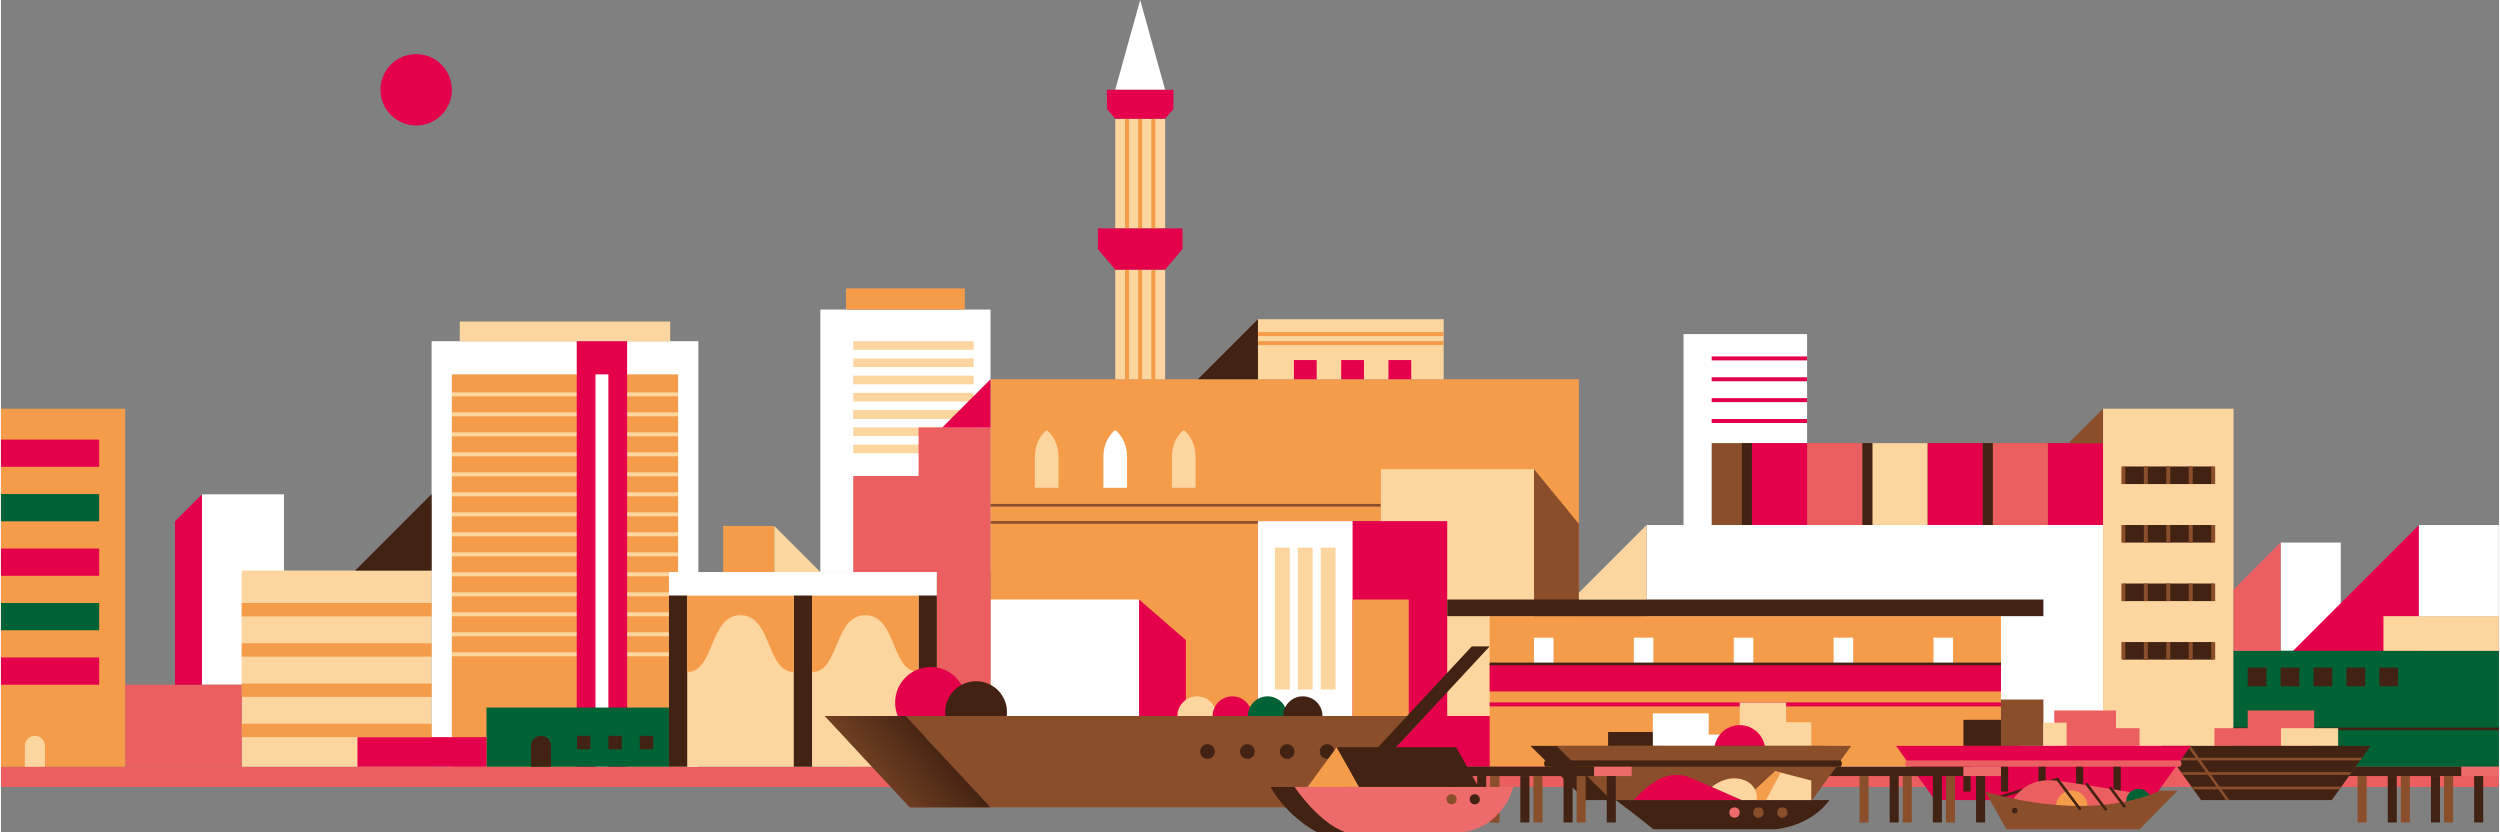 <?xml version="1.0" encoding="UTF-8"?><svg xmlns="http://www.w3.org/2000/svg" xmlns:xlink="http://www.w3.org/1999/xlink" id="Layer_16576f44a0e653" data-name="Layer 1" viewBox="0 0 1880.91 626.78" aria-hidden="true" width="1880px" height="626px">
  <rect x="0" y="0" width="1880.91" height="626.78" fill="#808080" stroke="none"/>
  <defs><linearGradient class="cerosgradient" data-cerosgradient="true" id="CerosGradient_id7d0b816cb" gradientUnits="userSpaceOnUse" x1="50%" y1="100%" x2="50%" y2="0%"><stop offset="0%" stop-color="#d1d1d1"/><stop offset="100%" stop-color="#d1d1d1"/></linearGradient>
    <style>
      .cls-1-6576f44a0e653{
        stroke: #fdd59f;
      }

      .cls-1-6576f44a0e653, .cls-2-6576f44a0e653, .cls-3-6576f44a0e653, .cls-4-6576f44a0e653{
        stroke-width: 3px;
      }

      .cls-1-6576f44a0e653, .cls-2-6576f44a0e653, .cls-3-6576f44a0e653, .cls-4-6576f44a0e653, .cls-5-6576f44a0e653, .cls-6-6576f44a0e653, .cls-7-6576f44a0e653, .cls-8-6576f44a0e653{
        fill: none;
      }

      .cls-1-6576f44a0e653, .cls-2-6576f44a0e653, .cls-3-6576f44a0e653, .cls-4-6576f44a0e653, .cls-7-6576f44a0e653, .cls-8-6576f44a0e653{
        stroke-miterlimit: 10;
      }

      .cls-2-6576f44a0e653{
        stroke: #f59c4b;
      }

      .cls-3-6576f44a0e653, .cls-8-6576f44a0e653{
        stroke: #8a4e2b;
      }

      .cls-4-6576f44a0e653{
        stroke: #e5004b;
      }

      .cls-9-6576f44a0e653{
        clip-path: url(#clippath6576f44a0e653);
      }

      .cls-5-6576f44a0e653, .cls-10-6576f44a0e653, .cls-11-6576f44a0e653, .cls-12-6576f44a0e653, .cls-13-6576f44a0e653, .cls-14-6576f44a0e653, .cls-15-6576f44a0e653, .cls-16-6576f44a0e653, .cls-17-6576f44a0e653, .cls-18-6576f44a0e653, .cls-19-6576f44a0e653{
        stroke-width: 0px;
      }

      .cls-6-6576f44a0e653{
        stroke-linecap: round;
        stroke-linejoin: round;
      }

      .cls-6-6576f44a0e653, .cls-7-6576f44a0e653{
        stroke: #422212;
      }

      .cls-6-6576f44a0e653, .cls-7-6576f44a0e653, .cls-8-6576f44a0e653{
        stroke-width: 2px;
      }

      .cls-10-6576f44a0e653{
        fill: url(#Sfumatura_senza_nome_36576f44a0e653);
      }

      .cls-11-6576f44a0e653{
        fill: #8a4e2b;
      }

      .cls-12-6576f44a0e653{
        fill: #422212;
      }

      .cls-13-6576f44a0e653{
        fill: #e5004b;
      }

      .cls-14-6576f44a0e653{
        fill: #fff;
      }

      .cls-15-6576f44a0e653{
        fill: #fdd59f;
      }

      .cls-16-6576f44a0e653{
        fill: #ed6b6a;
      }

      .cls-17-6576f44a0e653{
        fill: #eb5f61;
      }

      .cls-18-6576f44a0e653{
        fill: #f59c4b;
      }

      .cls-19-6576f44a0e653{
        fill: #006235;
      }
    </style>
    <clipPath id="clippath6576f44a0e653">
      <polygon class="cls-5-6576f44a0e653" points="1754.97 602.42 1656.53 602.42 1627.29 561.61 1784.21 561.61 1754.97 602.42"/>
    </clipPath>
    <linearGradient id="Sfumatura_senza_nome_36576f44a0e653" data-name="Sfumatura senza nome 3" x1="705.16" y1="554.88" x2="640.51" y2="608.52" gradientUnits="userSpaceOnUse">
      <stop offset="0" stop-color="#422212"/>
      <stop offset="1" stop-color="#8a4e2b"/>
    </linearGradient>
  </defs>
  <rect class="cls-14-6576f44a0e653" x="1266.87" y="251.54" width="93.04" height="143.76"/>
  <rect class="cls-14-6576f44a0e653" x="616.96" y="233.08" width="128.12" height="197.65"/>
  <rect class="cls-15-6576f44a0e653" x="641.72" y="334.78" width="90.68" height="6.49"/>
  <rect class="cls-15-6576f44a0e653" x="641.72" y="321.8" width="90.68" height="6.49"/>
  <rect class="cls-18-6576f44a0e653" x="636.3" y="217.18" width="89.45" height="15.9"/>
  <rect class="cls-14-6576f44a0e653" x="1716.44" y="408.52" width="45.29" height="81.48"/>
  <polygon class="cls-13-6576f44a0e653" points="1820.56 395.3 1725.64 490.22 1820.56 490.22 1820.56 395.3"/>
  <rect class="cls-11-6576f44a0e653" x="1288.08" y="333.63" width="294.65" height="61.67"/>
  <rect class="cls-17-6576f44a0e653" x="0" y="577.3" width="1880.78" height="15.21"/>
  <rect class="cls-18-6576f44a0e653" x="745.08" y="285.57" width="443" height="253.52"/>
  <line class="cls-8-6576f44a0e653" x1="745.08" y1="393.34" x2="1038.85" y2="393.34"/>
  <rect class="cls-13-6576f44a0e653" x="745.08" y="539.09" width="443" height="38.21"/>
  <polygon class="cls-11-6576f44a0e653" points="1154.27 539.09 1188.08 539.09 1188.08 394.42 1154.27 353.26 1154.27 539.09"/>
  <rect class="cls-15-6576f44a0e653" x="1039.03" y="353.26" width="115.24" height="185.83"/>
  <rect class="cls-13-6576f44a0e653" x="946.42" y="392.36" width="142.53" height="146.73"/>
  <rect class="cls-14-6576f44a0e653" x="946.42" y="392.36" width="71.27" height="146.73"/>
  <rect class="cls-15-6576f44a0e653" x="959.26" y="412.33" width="11.15" height="106.8"/>
  <rect class="cls-15-6576f44a0e653" x="976.48" y="412.33" width="11.15" height="106.8"/>
  <rect class="cls-15-6576f44a0e653" x="993.7" y="412.33" width="11.15" height="106.8"/>
  <rect class="cls-18-6576f44a0e653" x="1017.69" y="451.41" width="42.31" height="87.68" transform="translate(2077.69 990.5) rotate(180)"/>
  <rect class="cls-14-6576f44a0e653" x="745.08" y="451.41" width="111.85" height="87.68"/>
  <polygon class="cls-13-6576f44a0e653" points="856.93 539.09 892.2 539.09 892.2 481.98 856.93 451.41 856.93 539.09"/>
  <rect class="cls-18-6576f44a0e653" x="543.76" y="396.08" width="38.56" height="38.56"/>
  <polygon class="cls-15-6576f44a0e653" points="582.32 396.08 620.63 434.39 582.32 434.39 582.32 396.08"/>
  <polygon class="cls-17-6576f44a0e653" points="745.08 321.8 690.92 321.8 690.92 358.41 641.72 358.41 641.72 577.3 745.08 577.3 745.08 321.8"/>
  <rect class="cls-14-6576f44a0e653" x="151.32" y="372.19" width="61.76" height="143.37"/>
  <rect class="cls-15-6576f44a0e653" x="181.25" y="429.58" width="143.01" height="147.72"/>
  <rect class="cls-17-6576f44a0e653" x="93.53" y="515.56" width="87.71" height="61.74" transform="translate(274.78 1092.85) rotate(180)"/>
  <rect class="cls-14-6576f44a0e653" x="324.25" y="256.91" width="200.85" height="320.39"/>
  <rect class="cls-15-6576f44a0e653" x="345.44" y="242.09" width="158.47" height="14.82"/>
  <rect class="cls-18-6576f44a0e653" x="339.51" y="281.86" width="170.34" height="295.44"/>
  <g>
    <line class="cls-1-6576f44a0e653" x1="509.85" y1="296.91" x2="339.51" y2="296.91"/>
    <line class="cls-1-6576f44a0e653" x1="509.85" y1="311.97" x2="339.51" y2="311.97"/>
    <line class="cls-1-6576f44a0e653" x1="509.85" y1="327.02" x2="339.51" y2="327.02"/>
    <line class="cls-1-6576f44a0e653" x1="509.85" y1="342.08" x2="339.51" y2="342.08"/>
    <line class="cls-1-6576f44a0e653" x1="509.85" y1="357.13" x2="339.51" y2="357.13"/>
    <line class="cls-1-6576f44a0e653" x1="509.85" y1="372.19" x2="339.51" y2="372.19"/>
    <line class="cls-1-6576f44a0e653" x1="509.85" y1="387.24" x2="339.51" y2="387.24"/>
    <line class="cls-1-6576f44a0e653" x1="509.85" y1="402.29" x2="339.51" y2="402.29"/>
    <line class="cls-1-6576f44a0e653" x1="509.85" y1="417.35" x2="339.51" y2="417.35"/>
    <line class="cls-1-6576f44a0e653" x1="509.85" y1="432.4" x2="339.51" y2="432.4"/>
    <line class="cls-1-6576f44a0e653" x1="509.85" y1="447.46" x2="339.51" y2="447.46"/>
    <line class="cls-1-6576f44a0e653" x1="509.85" y1="462.51" x2="339.51" y2="462.51"/>
    <line class="cls-1-6576f44a0e653" x1="509.85" y1="477.57" x2="339.51" y2="477.57"/>
    <line class="cls-1-6576f44a0e653" x1="509.85" y1="492.62" x2="339.51" y2="492.62"/>
  </g>
  <rect class="cls-13-6576f44a0e653" x="433.53" y="256.91" width="37.93" height="320.39"/>
  <rect class="cls-14-6576f44a0e653" x="447.64" y="281.86" width="9.73" height="295.44"/>
  <rect class="cls-19-6576f44a0e653" x="365.57" y="532.75" width="137.41" height="44.54"/>
  <rect class="cls-13-6576f44a0e653" x="268.44" y="555.02" width="97.12" height="22.27" transform="translate(634.01 1132.32) rotate(180)"/>
  <rect class="cls-18-6576f44a0e653" y="307.75" width="93.53" height="269.54"/>
  <rect class="cls-13-6576f44a0e653" x="0" y="330.98" width="73.96" height="20.51"/>
  <rect class="cls-19-6576f44a0e653" x="0" y="372" width="73.96" height="20.51"/>
  <rect class="cls-13-6576f44a0e653" x="0" y="413.02" width="73.96" height="20.51"/>
  <rect class="cls-19-6576f44a0e653" x="0" y="454.03" width="73.96" height="20.51"/>
  <rect class="cls-18-6576f44a0e653" x="181.25" y="454.03" width="143.01" height="10.1"/>
  <rect class="cls-18-6576f44a0e653" x="181.25" y="484.33" width="143.01" height="10.1"/>
  <rect class="cls-18-6576f44a0e653" x="181.25" y="514.63" width="143.01" height="10.1"/>
  <rect class="cls-18-6576f44a0e653" x="181.25" y="544.92" width="143.01" height="10.1"/>
  <rect class="cls-13-6576f44a0e653" x="0" y="495.05" width="73.96" height="20.51"/>
  <path class="cls-15-6576f44a0e653" d="M787.37,367.29h8.9s0-9.2,0-23.25c0-14.05-8.9-20.21-8.9-20.21,0,0-8.9,6.16-8.9,20.21v23.25h8.9Z"/>
  <path class="cls-14-6576f44a0e653" d="M838.97,367.29h8.9s0-9.2,0-23.25c0-14.05-8.9-20.21-8.9-20.21,0,0-8.9,6.16-8.9,20.21v23.25h8.9Z"/>
  <path class="cls-15-6576f44a0e653" d="M890.57,367.29h8.9s0-9.2,0-23.25c0-14.05-8.9-20.21-8.9-20.21,0,0-8.9,6.16-8.9,20.21v23.25h8.9Z"/>
  <rect class="cls-15-6576f44a0e653" x="838.97" y="203.02" width="37.59" height="82.54"/>
  <rect class="cls-15-6576f44a0e653" x="838.97" y="89.44" width="37.59" height="82.54"/>
  <line class="cls-2-6576f44a0e653" x1="847.87" y1="89.44" x2="847.87" y2="286.11"/>
  <line class="cls-2-6576f44a0e653" x1="857.77" y1="89.44" x2="857.77" y2="286.11"/>
  <line class="cls-2-6576f44a0e653" x1="867.66" y1="89.44" x2="867.66" y2="286.11"/>
  <polygon class="cls-14-6576f44a0e653" points="857.77 0 857.77 0 838.97 67.61 876.56 67.61 857.77 0"/>
  <polygon class="cls-13-6576f44a0e653" points="876.56 203.02 857.77 203.02 838.97 203.02 825.89 187.5 825.89 171.98 857.77 171.98 889.64 171.98 889.64 187.5 876.56 203.02"/>
  <polygon class="cls-13-6576f44a0e653" points="876.56 89.44 857.77 89.44 838.97 89.44 832.72 82.04 832.72 67.61 857.77 67.61 882.81 67.61 882.81 82.04 876.56 89.44"/>
  <rect class="cls-15-6576f44a0e653" x="946.42" y="240.35" width="139.86" height="45.21"/>
  <polygon class="cls-12-6576f44a0e653" points="946.42 240.35 901.27 285.51 946.42 285.51 946.42 240.35"/>
  <line class="cls-2-6576f44a0e653" x1="946.42" y1="258.33" x2="1086.28" y2="258.33"/>
  <line class="cls-2-6576f44a0e653" x1="946.42" y1="251.54" x2="1086.28" y2="251.54"/>
  <rect class="cls-14-6576f44a0e653" x="1239.06" y="395.3" width="343.67" height="181.99"/>
  <rect class="cls-15-6576f44a0e653" x="1582.74" y="307.74" width="98.25" height="269.56" transform="translate(3263.73 885.03) rotate(180)"/>
  <rect class="cls-13-6576f44a0e653" x="1541.2" y="333.63" width="41.53" height="61.67"/>
  <rect class="cls-17-6576f44a0e653" x="1499.67" y="333.63" width="41.53" height="61.67"/>
  <rect class="cls-12-6576f44a0e653" x="1492.09" y="333.63" width="7.58" height="61.67" transform="translate(2991.77 728.93) rotate(180)"/>
  <rect class="cls-13-6576f44a0e653" x="1450.56" y="333.63" width="41.53" height="61.67"/>
  <rect class="cls-15-6576f44a0e653" x="1409.03" y="333.63" width="41.53" height="61.67"/>
  <rect class="cls-12-6576f44a0e653" x="1401.45" y="333.63" width="7.58" height="61.67" transform="translate(2810.48 728.93) rotate(180)"/>
  <rect class="cls-17-6576f44a0e653" x="1359.92" y="333.63" width="41.53" height="61.67"/>
  <rect class="cls-13-6576f44a0e653" x="1318.38" y="333.63" width="41.53" height="61.67"/>
  <rect class="cls-12-6576f44a0e653" x="1310.81" y="333.63" width="7.58" height="61.67" transform="translate(2629.19 728.93) rotate(180)"/>
  <polygon class="cls-11-6576f44a0e653" points="1582.74 307.74 1556.72 333.76 1582.74 333.76 1582.74 307.74"/>
  <rect class="cls-19-6576f44a0e653" x="1680.99" y="490" width="199.79" height="87.29"/>
  <line class="cls-7-6576f44a0e653" x1="1680.99" y1="548.77" x2="1880.78" y2="548.77"/>
  <rect class="cls-15-6576f44a0e653" x="1793.85" y="463.92" width="86.93" height="26.08"/>
  <rect class="cls-14-6576f44a0e653" x="1820.56" y="395.3" width="60.22" height="68.62"/>
  <rect class="cls-12-6576f44a0e653" x="1598.05" y="351.24" width="67.63" height="13.22"/>
  <rect class="cls-12-6576f44a0e653" x="1598.05" y="395.3" width="67.63" height="13.22"/>
  <rect class="cls-12-6576f44a0e653" x="1598.05" y="439.36" width="67.63" height="13.22"/>
  <rect class="cls-12-6576f44a0e653" x="1598.05" y="483.42" width="67.63" height="13.22"/>
  <rect class="cls-17-6576f44a0e653" x="1691.65" y="534.94" width="50.08" height="26.67"/>
  <rect class="cls-17-6576f44a0e653" x="1666.62" y="548.28" width="50.08" height="13.34"/>
  <rect class="cls-15-6576f44a0e653" x="1716.69" y="548.28" width="43.06" height="13.34"/>
  <polygon class="cls-12-6576f44a0e653" points="1754.97 602.42 1656.53 602.42 1627.29 561.61 1784.21 561.61 1754.97 602.42"/>
  <g class="cls-9-6576f44a0e653">
    <g>
      <line class="cls-8-6576f44a0e653" x1="1634.33" y1="571.53" x2="1779.31" y2="571.53"/>
      <line class="cls-8-6576f44a0e653" x1="1634.33" y1="582.43" x2="1779.31" y2="582.43"/>
      <line class="cls-8-6576f44a0e653" x1="1634.33" y1="593.33" x2="1779.31" y2="593.33"/>
    </g>
    <line class="cls-8-6576f44a0e653" x1="1645.14" y1="558.56" x2="1678.76" y2="605.48"/>
  </g>
  <rect class="cls-13-6576f44a0e653" x="973.53" y="271.1" width="17.14" height="14.47"/>
  <rect class="cls-13-6576f44a0e653" x="1009.12" y="271.1" width="17.14" height="14.47"/>
  <rect class="cls-13-6576f44a0e653" x="1044.7" y="271.1" width="17.14" height="14.47"/>
  <circle class="cls-13-6576f44a0e653" cx="312.62" cy="67.61" r="26.89"/>
  <rect class="cls-15-6576f44a0e653" x="532.5" y="405.13" width="142.65" height="201.69" transform="translate(97.85 1109.79) rotate(-90)"/>
  <rect class="cls-12-6576f44a0e653" x="502.98" y="434.65" width="13.74" height="142.65"/>
  <rect class="cls-12-6576f44a0e653" x="596.95" y="434.65" width="13.74" height="142.65"/>
  <rect class="cls-12-6576f44a0e653" x="690.92" y="434.65" width="13.74" height="104.44"/>
  <path class="cls-18-6576f44a0e653" d="M516.72,505.97c20.79,0,16.35-42.75,40.12-42.75,23.76,0,19.32,42.75,40.12,42.75v-57.58h-80.23v57.58Z"/>
  <path class="cls-18-6576f44a0e653" d="M610.69,505.97c20.79,0,16.35-42.75,40.12-42.75,23.76,0,19.32,42.75,40.12,42.75v-57.58h-80.23v57.58Z"/>
  <g>
    <circle class="cls-15-6576f44a0e653" cx="900.59" cy="539.09" r="14.79"/>
    <circle class="cls-13-6576f44a0e653" cx="927.13" cy="539.09" r="14.79"/>
    <circle class="cls-19-6576f44a0e653" cx="953.68" cy="539.09" r="14.79"/>
    <circle class="cls-12-6576f44a0e653" cx="980.23" cy="539.09" r="14.79"/>
    <circle class="cls-13-6576f44a0e653" cx="700.02" cy="528.97" r="26.76"/>
    <circle class="cls-12-6576f44a0e653" cx="734.21" cy="536.19" r="23.29"/>
    <polygon class="cls-11-6576f44a0e653" points="1072.23 539.09 681.16 539.09 745.08 607.89 1008.31 607.89 1072.23 539.09"/>
    <polygon class="cls-12-6576f44a0e653" points="1107.44 486.69 994.84 607.89 1008.31 607.89 1120.91 486.69 1107.44 486.69"/>
    <polygon class="cls-11-6576f44a0e653" points="684.3 607.89 620.37 539.09 681.16 539.09 745.08 607.89 684.3 607.89"/>
    <polygon class="cls-10-6576f44a0e653" points="684.3 607.89 620.37 539.09 681.16 539.09 745.08 607.89 684.3 607.89"/>
  </g>
  <rect class="cls-18-6576f44a0e653" x="1120.91" y="463.92" width="384.97" height="113.37"/>
  <rect class="cls-12-6576f44a0e653" x="1088.96" y="451.41" width="448.88" height="12.51"/>
  <rect class="cls-13-6576f44a0e653" x="1120.91" y="499.89" width="384.97" height="20.72"/>
  <line class="cls-4-6576f44a0e653" x1="1120.91" y1="530.38" x2="1505.88" y2="530.38"/>
  <polyline class="cls-12-6576f44a0e653" points="1210.08 561.61 1210.08 551.13 1251.64 551.13 1251.64 561.61"/>
  <polyline class="cls-14-6576f44a0e653" points="1243.77 561.61 1243.77 537.11 1285.83 537.11 1285.83 553.1 1303.53 553.1 1303.53 561.61"/>
  <polyline class="cls-15-6576f44a0e653" points="1309.19 561.61 1309.19 528.97 1344.11 528.97 1344.11 543.75 1363.05 543.75 1363.05 561.61"/>
  <rect class="cls-12-6576f44a0e653" x="1477.62" y="541.97" width="41.56" height="19.64"/>
  <rect class="cls-11-6576f44a0e653" x="1505.88" y="526.69" width="31.96" height="34.92"/>
  <polygon class="cls-17-6576f44a0e653" points="1592.51 548.28 1592.51 534.94 1545.99 534.94 1545.99 561.61 1592.51 561.61 1610.24 561.61 1610.24 548.28 1592.51 548.28"/>
  <rect class="cls-15-6576f44a0e653" x="1537.84" y="544.15" width="17.46" height="17.46"/>
  <polygon class="cls-13-6576f44a0e653" points="1619.53 602.42 1456.15 602.42 1426.91 561.61 1648.77 561.61 1619.53 602.42"/>
  <rect class="cls-14-6576f44a0e653" x="1154.27" y="480.12" width="14.71" height="19.77"/>
  <rect class="cls-14-6576f44a0e653" x="1379.89" y="480.12" width="14.71" height="19.77"/>
  <rect class="cls-14-6576f44a0e653" x="1455.1" y="480.12" width="14.71" height="19.77"/>
  <rect class="cls-14-6576f44a0e653" x="1229.48" y="480.12" width="14.71" height="19.77"/>
  <rect class="cls-14-6576f44a0e653" x="1304.69" y="480.12" width="14.71" height="19.77"/>
  <circle class="cls-13-6576f44a0e653" cx="1309.19" cy="565.15" r="19.18"/>
  <polygon class="cls-12-6576f44a0e653" points="1151.63 561.61 1192.95 602.42 1344.23 602.42 1373.49 561.61 1151.63 561.61"/>
  <polygon class="cls-11-6576f44a0e653" points="1171.18 561.61 1212.5 602.42 1363.77 602.42 1393.04 561.61 1171.18 561.61"/>
  <polygon class="cls-15-6576f44a0e653" points="1239.06 395.3 1188.13 446.23 1188.13 451.41 1239.06 451.41 1239.06 395.3"/>
  <g>
    <line class="cls-3-6576f44a0e653" x1="1598.05" y1="351.24" x2="1598.05" y2="364.47"/>
    <line class="cls-3-6576f44a0e653" x1="1598.05" y1="395.3" x2="1598.05" y2="408.52"/>
    <line class="cls-3-6576f44a0e653" x1="1598.05" y1="439.36" x2="1598.05" y2="452.58"/>
    <line class="cls-3-6576f44a0e653" x1="1598.05" y1="483.42" x2="1598.05" y2="496.64"/>
  </g>
  <g>
    <line class="cls-3-6576f44a0e653" x1="1614.96" y1="351.24" x2="1614.96" y2="364.47"/>
    <line class="cls-3-6576f44a0e653" x1="1614.96" y1="395.3" x2="1614.96" y2="408.52"/>
    <line class="cls-3-6576f44a0e653" x1="1614.96" y1="439.36" x2="1614.96" y2="452.58"/>
    <line class="cls-3-6576f44a0e653" x1="1614.96" y1="483.42" x2="1614.96" y2="496.64"/>
  </g>
  <g>
    <line class="cls-3-6576f44a0e653" x1="1631.86" y1="351.24" x2="1631.86" y2="364.47"/>
    <line class="cls-3-6576f44a0e653" x1="1631.86" y1="395.3" x2="1631.86" y2="408.52"/>
    <line class="cls-3-6576f44a0e653" x1="1631.86" y1="439.36" x2="1631.86" y2="452.58"/>
    <line class="cls-3-6576f44a0e653" x1="1631.86" y1="483.42" x2="1631.86" y2="496.64"/>
  </g>
  <g>
    <line class="cls-3-6576f44a0e653" x1="1648.77" y1="351.24" x2="1648.77" y2="364.47"/>
    <line class="cls-3-6576f44a0e653" x1="1648.77" y1="395.3" x2="1648.77" y2="408.52"/>
    <line class="cls-3-6576f44a0e653" x1="1648.77" y1="439.36" x2="1648.77" y2="452.58"/>
    <line class="cls-3-6576f44a0e653" x1="1648.77" y1="483.42" x2="1648.77" y2="496.64"/>
  </g>
  <g>
    <line class="cls-3-6576f44a0e653" x1="1665.68" y1="351.24" x2="1665.68" y2="364.47"/>
    <line class="cls-3-6576f44a0e653" x1="1665.68" y1="395.3" x2="1665.68" y2="408.52"/>
    <line class="cls-3-6576f44a0e653" x1="1665.68" y1="439.36" x2="1665.68" y2="452.58"/>
    <line class="cls-3-6576f44a0e653" x1="1665.68" y1="483.42" x2="1665.68" y2="496.64"/>
  </g>
  <rect class="cls-15-6576f44a0e653" x="641.72" y="256.91" width="90.68" height="6.49"/>
  <rect class="cls-15-6576f44a0e653" x="641.72" y="269.88" width="90.68" height="6.49"/>
  <rect class="cls-15-6576f44a0e653" x="641.72" y="282.86" width="90.68" height="6.49"/>
  <rect class="cls-15-6576f44a0e653" x="641.72" y="295.84" width="90.68" height="6.49"/>
  <rect class="cls-15-6576f44a0e653" x="641.72" y="308.82" width="90.68" height="6.49"/>
  <rect class="cls-15-6576f44a0e653" x="641.72" y="308.82" width="90.68" height="6.49"/>
  <polygon class="cls-12-6576f44a0e653" points="324.25 372 266.68 429.58 324.25 429.58 324.25 372"/>
  <line class="cls-4-6576f44a0e653" x1="1359.92" y1="269.86" x2="1288.08" y2="269.86"/>
  <line class="cls-4-6576f44a0e653" x1="1359.92" y1="285.57" x2="1288.08" y2="285.57"/>
  <line class="cls-4-6576f44a0e653" x1="1359.92" y1="301.28" x2="1288.08" y2="301.28"/>
  <line class="cls-4-6576f44a0e653" x1="1359.92" y1="316.99" x2="1288.08" y2="316.99"/>
  <rect class="cls-14-6576f44a0e653" x="594.99" y="338.71" width="17.67" height="201.69" transform="translate(164.26 1043.38) rotate(-90)"/>
  <polygon class="cls-13-6576f44a0e653" points="151.32 372.19 131.04 392.47 131.04 515.56 151.32 515.56 151.32 372.19"/>
  <polygon class="cls-13-6576f44a0e653" points="745.08 285.57 708.77 321.88 745.08 321.88 745.08 285.57"/>
  <polygon class="cls-17-6576f44a0e653" points="1716.44 408.52 1680.99 443.97 1680.99 490 1716.44 490 1716.44 408.52"/>
  <path class="cls-12-6576f44a0e653" d="M1385.25,577.3h-222.6c-1.02-1.59-1.02-3.19,0-4.78h222.6c1.11,1.59,1.11,3.19,0,4.78Z"/>
  <path class="cls-17-6576f44a0e653" d="M1640.97,577.3h-206.36c-1.02-1.59-1.02-3.19,0-4.78h206.36c1.11,1.59,1.11,3.19,0,4.78Z"/>
  <rect class="cls-12-6576f44a0e653" x="1477.62" y="577.3" width="5.41" height="18.66"/>
  <rect class="cls-12-6576f44a0e653" x="1505.88" y="577.3" width="5.41" height="18.66"/>
  <rect class="cls-12-6576f44a0e653" x="1534.14" y="577.3" width="5.41" height="18.66"/>
  <rect class="cls-12-6576f44a0e653" x="1562.41" y="577.3" width="5.41" height="18.66"/>
  <rect class="cls-12-6576f44a0e653" x="1590.67" y="577.3" width="5.41" height="18.66"/>
  <circle class="cls-12-6576f44a0e653" cx="998.48" cy="565.85" r="5.52"/>
  <circle class="cls-12-6576f44a0e653" cx="968.47" cy="565.85" r="5.52"/>
  <circle class="cls-12-6576f44a0e653" cx="938.47" cy="565.85" r="5.52"/>
  <circle class="cls-12-6576f44a0e653" cx="908.46" cy="565.85" r="5.52"/>
  <line class="cls-8-6576f44a0e653" x1="745.08" y1="380.42" x2="1038.85" y2="380.42"/>
  <rect class="cls-12-6576f44a0e653" x="1691.65" y="502.63" width="14.09" height="14.09"/>
  <rect class="cls-12-6576f44a0e653" x="1716.44" y="502.63" width="14.09" height="14.09"/>
  <rect class="cls-12-6576f44a0e653" x="1741.22" y="502.63" width="14.09" height="14.09"/>
  <rect class="cls-12-6576f44a0e653" x="1766" y="502.63" width="14.09" height="14.09"/>
  <rect class="cls-12-6576f44a0e653" x="1790.78" y="502.63" width="14.09" height="14.09"/>
  <g>
    <polygon class="cls-12-6576f44a0e653" points="1477.62 584.33 1376.75 584.33 1381.79 577.3 1477.62 577.3 1477.62 584.33"/>
    <rect class="cls-16-6576f44a0e653" x="1477.62" y="577.3" width="28.26" height="7.04" transform="translate(2983.5 1161.63) rotate(180)"/>
    <rect class="cls-11-6576f44a0e653" x="1399.39" y="584.33" width="6.82" height="34.94"/>
    <rect class="cls-11-6576f44a0e653" x="1431.92" y="584.33" width="6.82" height="34.94"/>
    <rect class="cls-11-6576f44a0e653" x="1464.45" y="584.33" width="6.82" height="34.94"/>
    <rect class="cls-12-6576f44a0e653" x="1422.07" y="584.33" width="6.82" height="34.94"/>
    <rect class="cls-12-6576f44a0e653" x="1454.6" y="584.33" width="6.82" height="34.94"/>
    <rect class="cls-12-6576f44a0e653" x="1487.13" y="584.33" width="6.82" height="34.94"/>
  </g>
  <g>
    <rect class="cls-12-6576f44a0e653" x="1077.72" y="577.3" width="121.84" height="7.04"/>
    <rect class="cls-16-6576f44a0e653" x="1199.56" y="577.3" width="28.26" height="7.04" transform="translate(2427.38 1161.63) rotate(180)"/>
    <rect class="cls-11-6576f44a0e653" x="1121.33" y="584.33" width="6.82" height="34.94"/>
    <rect class="cls-11-6576f44a0e653" x="1153.86" y="584.33" width="6.82" height="34.94"/>
    <rect class="cls-11-6576f44a0e653" x="1186.39" y="584.33" width="6.82" height="34.94"/>
    <rect class="cls-12-6576f44a0e653" x="1144.01" y="584.33" width="6.82" height="34.94"/>
    <rect class="cls-12-6576f44a0e653" x="1176.54" y="584.33" width="6.82" height="34.94"/>
    <rect class="cls-11-6576f44a0e653" x="1088.8" y="584.33" width="6.82" height="34.94"/>
    <rect class="cls-11-6576f44a0e653" x="1121.33" y="584.33" width="6.82" height="34.94"/>
    <rect class="cls-12-6576f44a0e653" x="1111.48" y="584.33" width="6.82" height="34.94"/>
    <rect class="cls-12-6576f44a0e653" x="1209.07" y="584.33" width="6.82" height="34.94"/>
  </g>
  <g>
    <polygon class="cls-12-6576f44a0e653" points="1852.65 584.33 1767.59 584.33 1772.97 577.3 1852.65 577.3 1852.65 584.33"/>
    <rect class="cls-16-6576f44a0e653" x="1852.65" y="577.3" width="28.26" height="7.04" transform="translate(3733.56 1161.63) rotate(180)"/>
    <rect class="cls-11-6576f44a0e653" x="1774.42" y="584.33" width="6.82" height="34.94"/>
    <rect class="cls-11-6576f44a0e653" x="1806.95" y="584.33" width="6.82" height="34.94"/>
    <rect class="cls-11-6576f44a0e653" x="1839.48" y="584.33" width="6.82" height="34.94"/>
    <rect class="cls-12-6576f44a0e653" x="1797.1" y="584.33" width="6.82" height="34.94"/>
    <rect class="cls-12-6576f44a0e653" x="1829.63" y="584.33" width="6.82" height="34.94"/>
    <rect class="cls-12-6576f44a0e653" x="1862.15" y="584.33" width="6.82" height="34.94"/>
  </g>
  <path class="cls-12-6576f44a0e653" d="M1215.89,602.42s19.22,14.41,28.3,21.98h91.93s26.18-1.91,40.62-21.98h-160.86Z"/>
  <path class="cls-13-6576f44a0e653" d="M1229.48,602.42c14.26-15.58,27.44-23.38,43.7-16.4,16.26,6.98,37.56,16.4,37.56,16.4h-81.26Z"/>
  <path class="cls-15-6576f44a0e653" d="M1288.14,592.51c13.35-10.71,28.48-6.79,32.69,2.18l15.14-14.02,27.08,7.01v14.74h-52.31l-22.6-9.92Z"/>
  <circle class="cls-11-6576f44a0e653" cx="1341.29" cy="611.79" r="3.89"/>
  <circle class="cls-11-6576f44a0e653" cx="1323.29" cy="611.79" r="3.89"/>
  <circle class="cls-16-6576f44a0e653" cx="1305.28" cy="611.79" r="3.89"/>
  <g>
    <line class="cls-6-6576f44a0e653" x1="1548.36" y1="586.62" x2="1502.56" y2="600.89"/>
    <path class="cls-17-6576f44a0e653" d="M1515.34,601.43c8.59-12.11,19.84-15.32,34.05-13.45,14.2,1.88,67.71,10.72,67.71,10.72l-26.43,17.69-77.19,2.88,1.87-17.84Z"/>
    <circle class="cls-18-6576f44a0e653" cx="1559.18" cy="607.04" r="11.86"/>
    <circle class="cls-19-6576f44a0e653" cx="1609.54" cy="603.38" r="9.44"/>
    <path class="cls-11-6576f44a0e653" d="M1493.95,595.95s73.38,24.42,130.21,0l.46-.64h14.29l-28.67,29.12h-100.24l-16.04-28.48Z"/>
    <line class="cls-6-6576f44a0e653" x1="1548.36" y1="586.62" x2="1565.29" y2="609.08"/>
    <line class="cls-6-6576f44a0e653" x1="1570.49" y1="590.48" x2="1584.75" y2="609.39"/>
    <line class="cls-6-6576f44a0e653" x1="1588.47" y1="593.46" x2="1598.7" y2="607.04"/>
  </g>
  <circle class="cls-12-6576f44a0e653" cx="1516.24" cy="610.32" r="2.13"/>
  <path class="cls-18-6576f44a0e653" d="M1335.97,580.67l4.02,1.04-11.02,20.71h-7.02s.75-3.52-1.12-7.73l15.14-14.02Z"/>
  <path class="cls-12-6576f44a0e653" d="M414.16,561.6c0-4.17-3.38-7.56-7.56-7.56s-7.56,3.38-7.56,7.56v15.7h15.12v-15.7Z"/>
  <path class="cls-15-6576f44a0e653" d="M33.13,561.6c0-4.17-3.38-7.56-7.56-7.56s-7.56,3.38-7.56,7.56v15.7h15.12v-15.7Z"/>
  <rect class="cls-12-6576f44a0e653" x="433.73" y="554.04" width="10.09" height="10.09"/>
  <rect class="cls-12-6576f44a0e653" x="457.36" y="554.04" width="10.09" height="10.09"/>
  <rect class="cls-12-6576f44a0e653" x="480.99" y="554.04" width="10.09" height="10.09"/>
  <line class="cls-7-6576f44a0e653" x1="1505.88" y1="499.89" x2="1120.91" y2="499.89"/>
  <path class="cls-16-6576f44a0e653" d="M1138.64,592.51h-182.87s14.63,23.15,37.19,34.27h103.05c23.41,0,38.9-18.88,42.63-34.27Z"/>
  <path class="cls-18-6576f44a0e653" d="M983.84,592.51c1-1.46,21.9-29.93,21.9-29.93l16.87,29.93h-38.77Z"/>
  <polygon class="cls-12-6576f44a0e653" points="1112.5 592.51 1095.63 562.58 1005.74 562.58 1022.61 592.51 1112.5 592.51"/>
  <circle class="cls-12-6576f44a0e653" cx="1109.68" cy="601.8" r="3.79"/>
  <circle class="cls-11-6576f44a0e653" cx="1092.21" cy="601.8" r="3.79"/>
  <path class="cls-12-6576f44a0e653" d="M955.77,592.51h18.23s17.98,27.15,38.71,34.27h-21.29s-21.33-9.96-35.65-34.27c-14.32-24.31,0,0,0,0Z"/>
</svg>